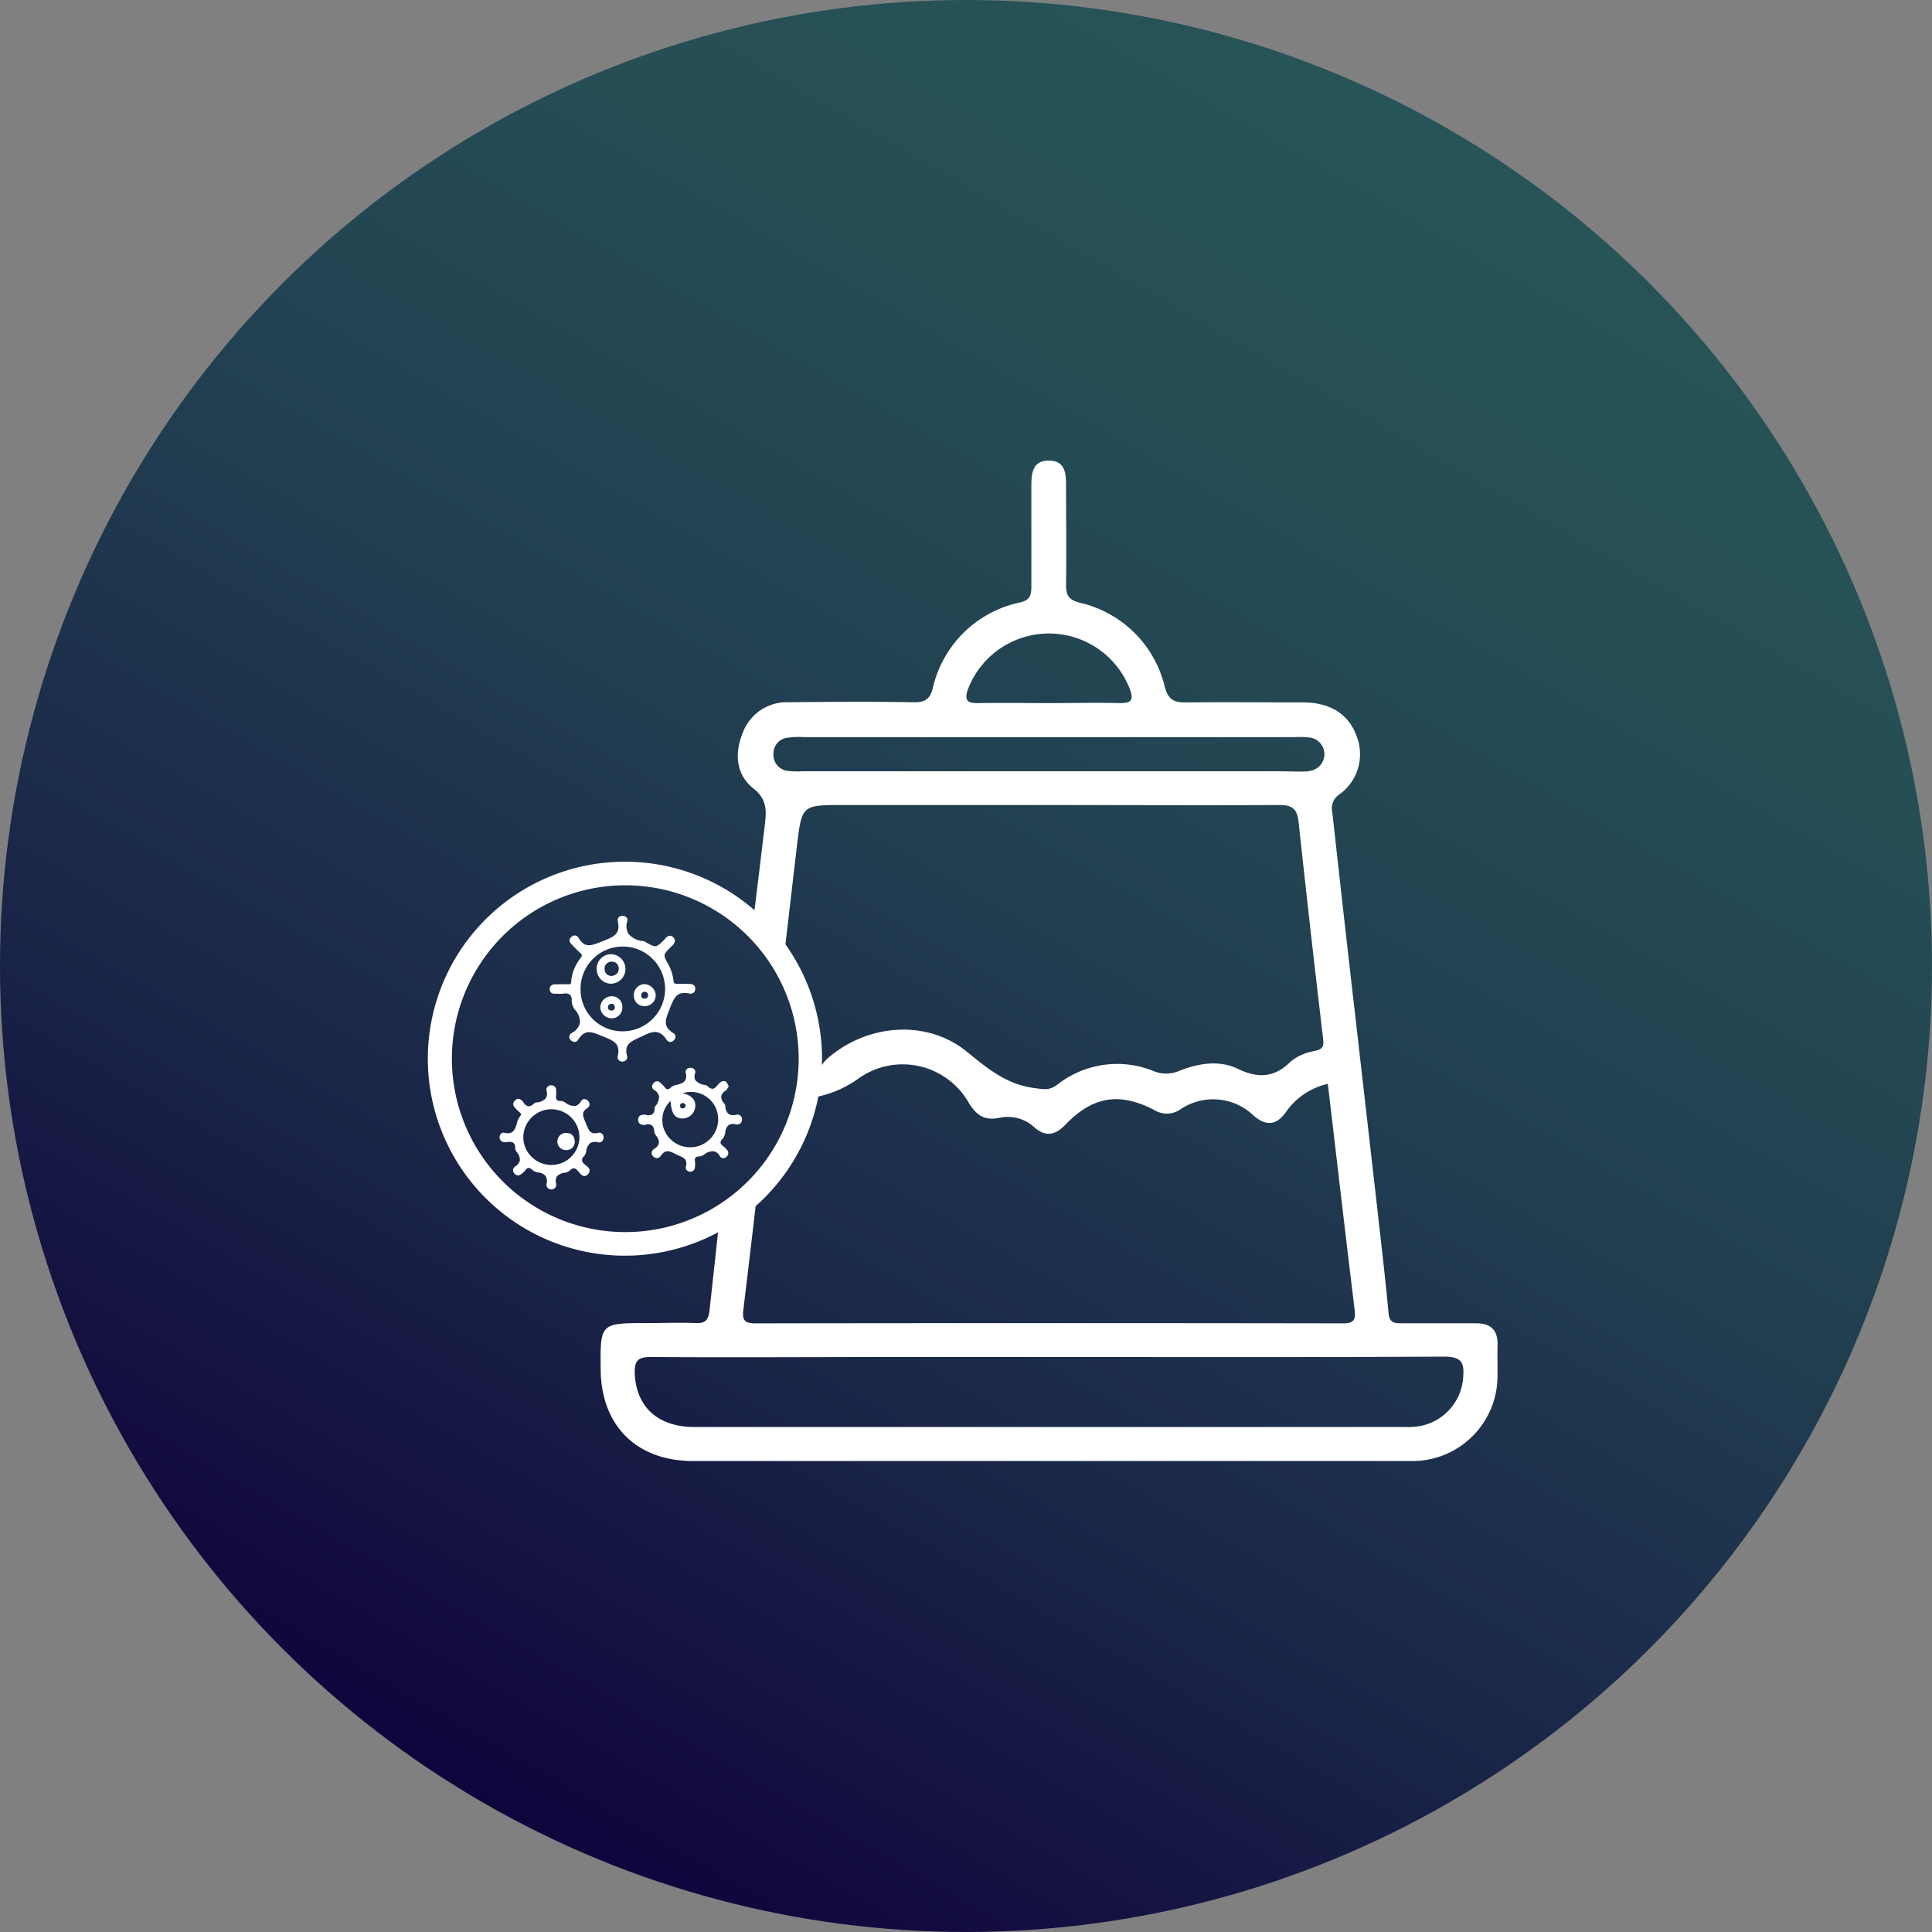 <svg xmlns="http://www.w3.org/2000/svg" xmlns:xlink="http://www.w3.org/1999/xlink" viewBox="0 0 283.46 283.46"><rect x="0" y="0" width="283.46" height="283.46" fill="#808080" stroke="none"/><defs><style>.cls-1{fill:url(#Degradado_sin_nombre_15);}.cls-2{fill:#fff;}</style><linearGradient id="Degradado_sin_nombre_15" x1="212.61" y1="18.97" x2="70.85" y2="264.5" gradientUnits="userSpaceOnUse"><stop offset="0" stop-color="#275457"/><stop offset="0.2" stop-color="#254e55"/><stop offset="0.45" stop-color="#213e50"/><stop offset="0.74" stop-color="#192347"/><stop offset="1" stop-color="#10043c"/></linearGradient></defs><g id="Capa_2" data-name="Capa 2"><circle class="cls-1" cx="141.73" cy="141.73" r="141.73"/></g><g id="Capa_1" data-name="Capa 1"><path class="cls-2" d="M219.72,197.43c.07-2.32-1-3.32-3.32-3.28-3.55,0-7.11,0-10.67,0-1.07,0-1.88,0-2-1.47-.48-5.17-1.09-10.32-1.67-15.48q-2.07-18.16-4.16-36.35-1.23-10.86-2.43-21.71a2.43,2.43,0,0,1,1-2.56,7.24,7.24,0,0,0,2.59-8.52c-1.12-3.19-3.76-4.93-7.65-5-5.83,0-11.67-.07-17.5,0-1.77,0-2.51-.49-3-2.23a16.61,16.61,0,0,0-12.5-12.4c-1.63-.43-2-1.11-2-2.6.07-4.83,0-9.67,0-14.5,0-1.8-.07-3.72-2.49-3.75s-2.59,1.83-2.6,3.67c0,4.92,0,9.85,0,14.77,0,1.21-.14,2-1.58,2.35a16.64,16.64,0,0,0-12.9,12.66c-.43,1.61-1.22,2.06-2.85,2-6.1-.1-12.21-.06-18.32,0a6.89,6.89,0,0,0-6.75,4.64c-1.17,2.92-.91,6,1.6,8,2.12,1.65,1.92,3.44,1.68,5.47q-.86,7.21-1.75,14.42a13.67,13.67,0,0,1,4.48,5.63q1-8.56,2-17.14c.72-5.94.75-5.94,6.81-5.94h30.36c11.21,0,22.42.06,33.63,0,2.09,0,2.62.77,2.81,2.61q1.71,15.87,3.59,31.73c.15,1.26-.19,1.5-1.29,1.76a7.38,7.38,0,0,0-3.45,1.52c-2.41,2.41-4.79,2.52-7.79,1.08-2.74-1.32-5.75-.79-8.51.27a4.82,4.82,0,0,1-3.8.08,14.2,14.2,0,0,0-14.19,2c-1.22.91-2.1.63-3.4.47-4-.53-6.8-2.84-9.84-5.32-5.94-4.85-14.76-4.08-20.58,1.1-.53.47-.92,1.49-1.64,1.29-.12,0-.25-.06-.37-.09a18.47,18.47,0,0,1-1,4.55,15.89,15.89,0,0,0,7.48-2.77,11.15,11.15,0,0,1,16.35,3.35c1.17,1.94,2.38,2.73,4.6,2.25a5.71,5.71,0,0,1,5.08,1.43c1.6,1.38,3,1.18,4.5-.37,4-4.18,7.9-4.85,13-2.23a3.52,3.52,0,0,0,3.83,0,8.56,8.56,0,0,1,10.83.87c1.91,1.64,3.41,1.37,4.77-.59a10.23,10.23,0,0,1,6.11-4.08c1.33,11.27,2.59,22.21,3.93,33.14.18,1.53-.12,2-1.77,2q-43.08-.07-86.17,0c-1.69,0-1.92-.57-1.74-2.06q1.08-8.88,2.1-17.77a18.06,18.06,0,0,1-5.6,4.47l-1.47,13.47c-.15,1.37-.6,1.91-2,1.85-2.37-.1-4.74,0-7.11,0-6.93,0-6.93,0-6.86,6.82.08,8.25,5.27,13.41,13.54,13.42q26,0,52,0c17.78,0,35.56,0,53.34,0a12.48,12.48,0,0,0,12.7-12.32C219.74,200.53,219.67,199,219.72,197.43ZM142,101.16a12.72,12.72,0,0,1,23.79,0c.59,1.63.12,2-1.52,2-3.45-.09-6.9,0-10.36,0s-6.9-.06-10.35,0C142,103.2,141.43,102.81,142,101.16Zm50.05,12c-1.45.1-2.92,0-4.38,0h-70a11.41,11.41,0,0,1-2.19-.07,2.36,2.36,0,0,1-2-2.51,2.3,2.3,0,0,1,1.94-2.32,11.07,11.07,0,0,1,2.45-.11H190a13.18,13.18,0,0,1,2.18.06,2.47,2.47,0,0,1-.15,4.91ZM214.68,202a7.78,7.78,0,0,1-6.59,7.27,13.16,13.16,0,0,1-2.18.1h-104c-5.44,0-8.6-3-8.78-7.92-.07-2,.67-2.36,2.49-2.35,12,.08,23.9,0,35.85,0h22.44c19.34,0,38.67.05,58-.06C214.32,199.06,214.86,199.8,214.68,202Z"/><path class="cls-2" d="M91.78,126.43h-.11a28.9,28.9,0,0,0,0,57.8h0a28.9,28.9,0,0,0,.07-57.8Zm0,3.46h0a25.44,25.44,0,0,1-.08,50.88h0a25.44,25.44,0,0,1,.08-50.88Z"/><path class="cls-2" d="M81.51,145.8c.14,0,.27,0,.41,0a4,4,0,0,0,.69,0,1.29,1.29,0,0,1,1,.13,1.07,1.07,0,0,1,.27.84,2.34,2.34,0,0,0,.42,1.32,2.67,2.67,0,0,1,.79,2,2.37,2.37,0,0,1-1.24,1.49.62.62,0,0,0-.13,1,.79.79,0,0,0,.65.29.59.59,0,0,0,.45-.31c1-1.59,1.93-1.2,3.38-.61l.32.13c1.61.64,2.51,1.09,2.12,2.86a.61.61,0,0,0,.11.56.74.74,0,0,0,.61.26h0a.82.82,0,0,0,.58-.32.59.59,0,0,0,.07-.47c-.45-1.7.45-2.12,1.7-2.7l.58-.27c1.6-.8,2.53-.92,3.5.54a.71.71,0,0,0,.5.33.76.76,0,0,0,.6-.27.72.72,0,0,0,.21-.57.59.59,0,0,0-.3-.44c-1.58-1-1.19-1.95-.6-3.43l.1-.27c.64-1.61,1.07-2.5,2.84-2.12a.73.73,0,0,0,.62-.13.69.69,0,0,0,.25-.56c0-.45-.3-.72-.83-.72h-.43a11.49,11.49,0,0,0-1.31,0c-.45,0-.58-.09-.63-.54a6.44,6.44,0,0,0-.81-2.42c-.71-1.31-.71-1.31.36-2.4l.07-.07.12-.12a1.22,1.22,0,0,0,.47-.78.72.72,0,0,0-.24-.51.67.67,0,0,0-.51-.23,1.07,1.07,0,0,0-.7.46,1.75,1.75,0,0,1-.19.2c-1.14,1.1-1.14,1.1-2.48.38l-.13-.08a1.12,1.12,0,0,0-.4-.18A3.15,3.15,0,0,1,92.19,137a2.31,2.31,0,0,1-.15-1.86.59.59,0,0,0-.11-.53.8.8,0,0,0-.68-.24.67.67,0,0,0-.5.24.69.69,0,0,0-.1.57c.39,1.79-.51,2.24-2.13,2.87l-.31.12c-1.46.58-2.43,1-3.37-.64a.56.56,0,0,0-.41-.27.7.7,0,0,0-.61.21.73.73,0,0,0-.26.48.89.89,0,0,0,.3.59l.3.32c.3.31.6.63.94.92s.35.44.07.8A6.43,6.43,0,0,0,83.8,144c0,.39-.13.43-.49.41s-.84,0-1.25,0h-.55a.89.89,0,0,0-.67.22.7.7,0,0,0-.19.51.73.73,0,0,0,.2.49A.92.92,0,0,0,81.51,145.8Zm3.67-.74a6.2,6.2,0,0,1,6.18-6.19h0a6.22,6.22,0,1,1,0,12.44h0A6.13,6.13,0,0,1,85.18,145.06Z"/><path class="cls-2" d="M102,157.42a.58.58,0,0,0-.09-.48.82.82,0,0,0-.6-.28.75.75,0,0,0-.59.24.57.57,0,0,0-.11.51,1.39,1.39,0,0,1-.09,1.11c-.2.32-.62.52-1.36.67a1.62,1.62,0,0,0-.75.38.72.72,0,0,1-.48.24c-.15,0-.3-.14-.47-.37a5.08,5.08,0,0,0-.39-.41l-.16-.15a.71.71,0,0,0-.5-.24h0a.69.69,0,0,0-.49.24.79.79,0,0,0-.24.6.59.59,0,0,0,.27.42,1.46,1.46,0,0,1,.74.92,2,2,0,0,1-.54,1.47.76.76,0,0,0-.12.4,1,1,0,0,1-.27.76,1.12,1.12,0,0,1-.92.14,1.22,1.22,0,0,0-1,.14.7.7,0,0,0-.21.56.69.69,0,0,0,.23.57,1.08,1.08,0,0,0,.93.14,1,1,0,0,1,.86.12,1.07,1.07,0,0,1,.33.82,1.55,1.55,0,0,0,.27.68,1.46,1.46,0,0,1,.42,1.1,1.3,1.3,0,0,1-.68.83.82.82,0,0,0-.38.54.66.66,0,0,0,.2.55.81.81,0,0,0,.59.28.82.82,0,0,0,.59-.38c.52-.75,1-.82,2-.28.19.1.39.19.58.27.78.34,1.34.58,1.06,1.68a.5.5,0,0,0,.08.43.69.69,0,0,0,.53.27h0a.67.67,0,0,0,.72-.65,3.37,3.37,0,0,0,0-.9.66.66,0,0,1,.08-.52.63.63,0,0,1,.48-.16,1.58,1.58,0,0,0,.79-.28,2,2,0,0,1,1.46-.48,1.38,1.38,0,0,1,.85.72.58.58,0,0,0,.42.28.71.71,0,0,0,.59-.24.67.67,0,0,0,0-1,4.08,4.08,0,0,0-.55-.55q-.35-.25-.36-.48a.66.66,0,0,1,.24-.5,1.89,1.89,0,0,0,.45-1,1.5,1.5,0,0,1,.49-1.07,1.38,1.38,0,0,1,1.07-.12.77.77,0,0,0,.67-.15.73.73,0,0,0,.22-.63.62.62,0,0,0-.25-.51.77.77,0,0,0-.66-.11,1.3,1.3,0,0,1-1.05-.12,1.47,1.47,0,0,1-.47-1.09,1,1,0,0,0-.2-.49,1.35,1.35,0,0,1-.42-1,1.3,1.3,0,0,1,.63-.82,1.07,1.07,0,0,0,.31-.39l.11-.17.06-.08-.08-.17c-.12-.25-.24-.52-.5-.6a.68.68,0,0,0-.56.12,1.38,1.38,0,0,0-.45.4c-.31.4-.56.59-.8.6a1,1,0,0,1-.66-.35.92.92,0,0,0-.48-.22,2.14,2.14,0,0,1-1.38-.71A1.33,1.33,0,0,1,102,157.42Zm-1.42,4.83a.44.44,0,0,1-.47.38.34.34,0,0,1-.32-.4.35.35,0,0,1,.34-.39h0A.45.45,0,0,1,100.61,162.25Zm1.43.15c.1-1-.53-1.71-1.86-2a4,4,0,0,1,4.73,1.87,4.11,4.11,0,0,1-7.07,4.18,3.86,3.86,0,0,1,.57-4.92c.12,1.63.48,2.57,1.76,2.57h0A1.88,1.88,0,0,0,102,162.4Z"/><path class="cls-2" d="M73.9,167.56a1.87,1.87,0,0,0,.47,0c.53-.06.83,0,1,.15a.9.9,0,0,1,.21.72,1,1,0,0,0,.24.6,1.72,1.72,0,0,1,.45,1.25,1.43,1.43,0,0,1-.7.87.67.67,0,0,0,0,1.11c.2.19.54.33,1-.06l0,0a3.26,3.26,0,0,0,.53-.52c.14-.2.28-.31.41-.32a.66.66,0,0,1,.49.21,2,2,0,0,0,.94.46,1.55,1.55,0,0,1,1.11.52,1.4,1.4,0,0,1,.14,1.11.75.75,0,0,0,.14.61.74.74,0,0,0,.57.24h0a.72.72,0,0,0,.56-.25.76.76,0,0,0,.13-.63,1.3,1.3,0,0,1,.1-1,1.72,1.72,0,0,1,1.18-.57,1.39,1.39,0,0,0,.76-.36.92.92,0,0,1,.56-.29c.19,0,.4.15.68.48l.09.1c.19.24.44.54.77.56h0a.7.7,0,0,0,.5-.24.76.76,0,0,0,.27-.57c0-.34-.33-.59-.58-.79l-.12-.1a1,1,0,0,1-.41-.62.75.75,0,0,1,.26-.55A1.47,1.47,0,0,0,86,169a1.84,1.84,0,0,1,.62-1.3,1.45,1.45,0,0,1,1.12-.1.63.63,0,0,0,.55-.11.8.8,0,0,0,.26-.64.66.66,0,0,0-.26-.54.6.6,0,0,0-.54-.1c-1.11.27-1.35-.31-1.74-1.27l-.12-.29c-.39-.94-.63-1.5.33-2.11a.59.59,0,0,0,.27-.42.76.76,0,0,0-.21-.6.73.73,0,0,0-.59-.26.61.61,0,0,0-.43.28,1.44,1.44,0,0,1-.85.73,2.23,2.23,0,0,1-1.53-.54,1.15,1.15,0,0,0-.6-.2.69.69,0,0,1-.57-.15c-.12-.13-.15-.37-.11-.76a2.89,2.89,0,0,0,0-.51V160a.69.69,0,0,0-.64-.76.71.71,0,0,0-.64.23.6.6,0,0,0-.13.56,1.33,1.33,0,0,1-.11,1.09,1.83,1.83,0,0,1-1.31.62.92.92,0,0,0-.48.21,1,1,0,0,1-.75.36,1.1,1.1,0,0,1-.72-.53l0,0a1.11,1.11,0,0,0-.72-.56.68.68,0,0,0-.54.25c-.53.53-.13.94.14,1.21l.17.18a1.57,1.57,0,0,0,.27.25,1,1,0,0,1,.33.41c-.06.1-.12.2-.19.3a2.85,2.85,0,0,0-.41.84c-.29,1.21-.67,1.82-1.87,1.54a.53.53,0,0,0-.44.09.73.73,0,0,0-.26.52A.7.7,0,0,0,73.9,167.56Zm2.88-.72a4.13,4.13,0,0,1,4.06-4.09h.07a4.11,4.11,0,0,1,4.1,4.09,4.11,4.11,0,0,1-4.07,4.08h0A4.14,4.14,0,0,1,78,169.73,4,4,0,0,1,76.78,166.84Z"/><path class="cls-2" d="M89.74,144.33a2.17,2.17,0,0,0,0-4.33,2.11,2.11,0,0,0-2.19,2.15A2.13,2.13,0,0,0,89.74,144.33Zm-.07-3.23a1,1,0,0,1,1.12,1c0,.66-.43,1-1.09,1.11-.64-.1-1-.42-1-1.13A1,1,0,0,1,89.67,141.1Z"/><path class="cls-2" d="M89.64,146.17a1.69,1.69,0,0,0-1.57,1.61,1.71,1.71,0,0,0,1.67,1.63,1.59,1.59,0,0,0,1.57-1.68A1.55,1.55,0,0,0,89.64,146.17Zm0,2.09a.45.45,0,0,1-.44-.49.48.48,0,0,1,.57-.48c.3,0,.42.21.43.5A.46.46,0,0,1,89.65,148.26Z"/><path class="cls-2" d="M94.57,147.62A1.62,1.62,0,0,0,96.21,146a1.73,1.73,0,0,0-1.7-1.61A1.61,1.61,0,0,0,93,146.11,1.51,1.51,0,0,0,94.57,147.62Zm0-2.1a.48.48,0,0,1,.52.45c0,.34-.16.53-.5.54s-.5-.09-.5-.42A.46.46,0,0,1,94.54,145.52Z"/><path class="cls-2" d="M83,168.74a1.21,1.21,0,0,0,1.33-1.17c0-.88-.48-1.35-1.26-1.35a1.26,1.26,0,0,0-.07,2.52Z"/></g></svg>
